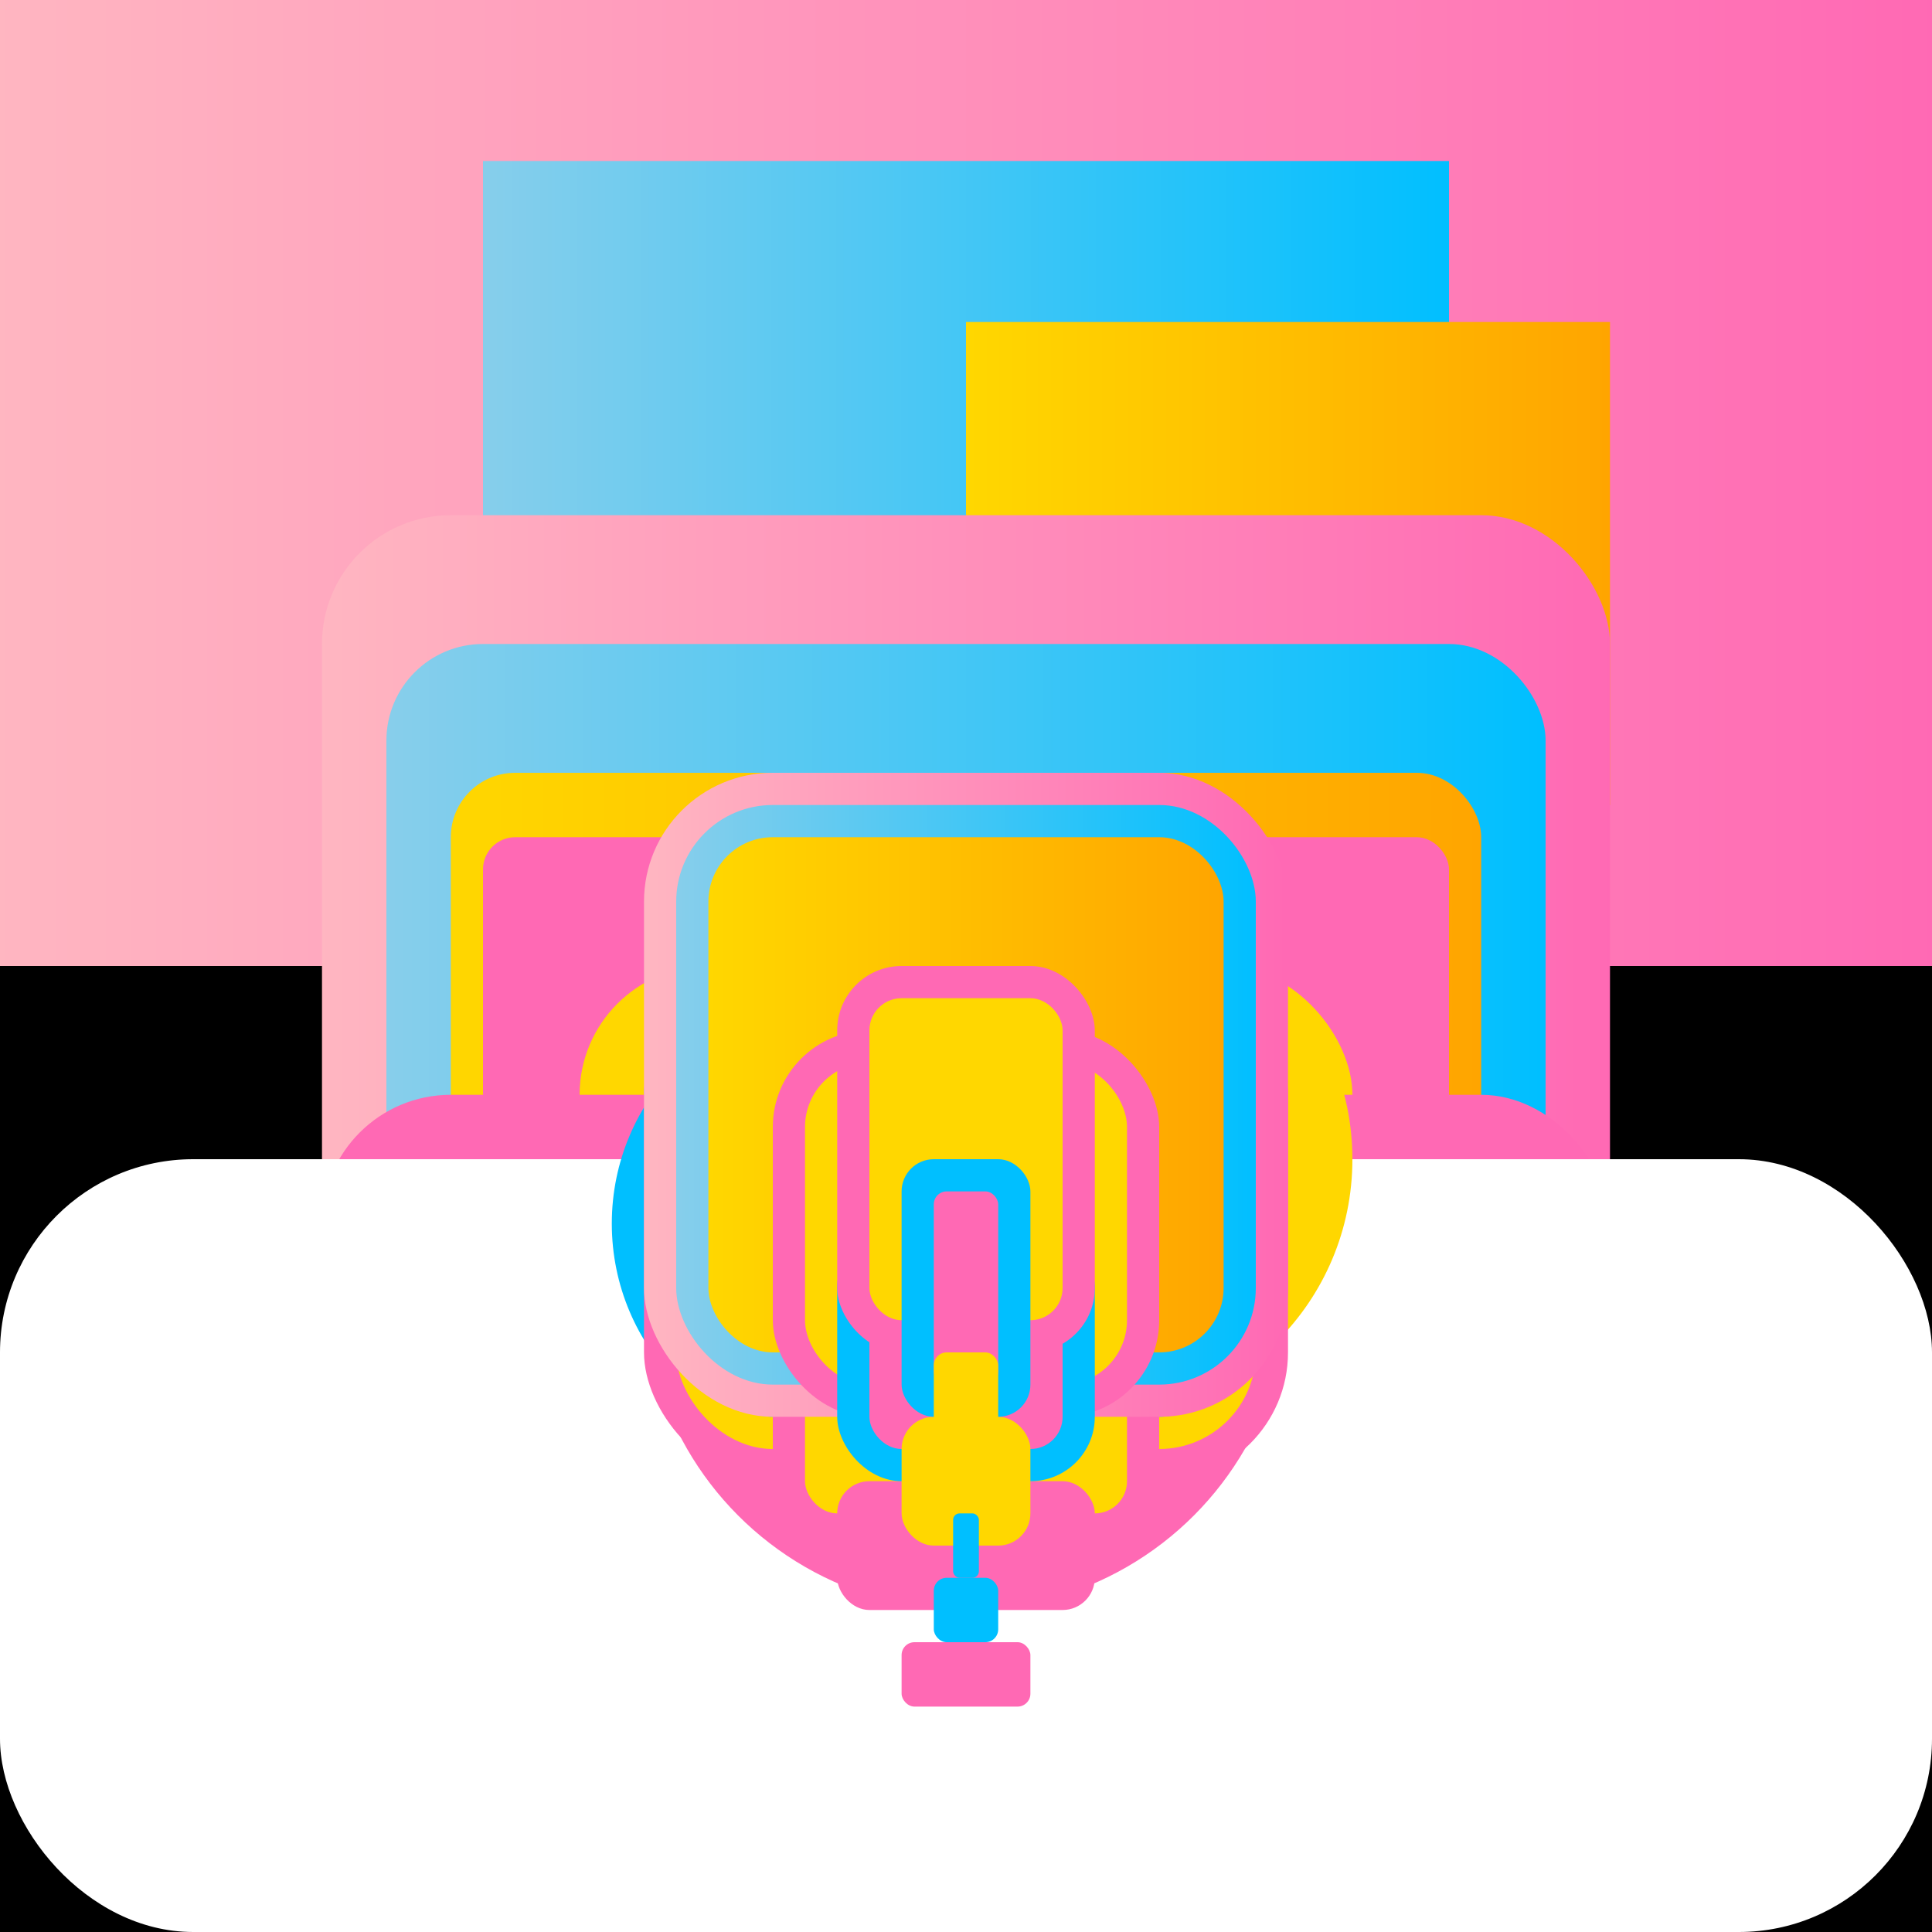<svg viewBox="0 0 300 300" xmlns="http://www.w3.org/2000/svg">
  <defs>
    <filter id="swirl">
      <feTurbulence type="fractalNoise" baseFrequency="0.01" numOctaves="3"/>
    </filter>
    <linearGradient id="candyGradient1">
      <stop offset="0%" stop-color="#FFB6C1"/>
      <stop offset="100%" stop-color="#FF69B4"/>
    </linearGradient>
    <linearGradient id="candyGradient2">
      <stop offset="0%" stop-color="#87CEEB"/>
      <stop offset="100%" stop-color="#00BFFF"/>
    </linearGradient>
    <linearGradient id="candyGradient3">
      <stop offset="0%" stop-color="#FFD700"/>
      <stop offset="100%" stop-color="#FFA500"/>
    </linearGradient>
    <pattern id="confetti" x="0" y="0" width="10" height="10">
      <circle cx="5" cy="5" r="2" fill="#FF69B4"/>
      <circle cx="3" cy="2" r="1" fill="#FFD700"/>
      <circle cx="7" cy="3" r="1.5" fill="#00BFFF"/>
    </pattern>
  </defs>
  <rect width="300" height="300" fill="#000"/>
  <g filter="url(#swirl)">
    <rect x="0" y="0" width="300" height="150" fill="url(#candyGradient1)"/>
    <rect x="75" y="25" width="150" height="100" fill="url(#candyGradient2)"/>
    <rect x="150" y="50" width="100" height="75" fill="url(#candyGradient3)"/>
  </g>
  <g transform="translate(150,180)">
    <rect x="-100" y="-100" width="200" height="120" rx="20" fill="url(#candyGradient1)"/>
    <rect x="-90" y="-80" width="180" height="100" rx="15" fill="url(#candyGradient2)"/>
    <rect x="-80" y="-60" width="160" height="80" rx="10" fill="url(#candyGradient3)"/>
    <rect x="-75" y="-50" width="150" height="60" rx="5" fill="#FF69B4"/>
    <rect x="-60" y="-30" width="120" height="40" rx="20" fill="#FFD700"/>
    <rect x="-50" y="-20" width="100" height="30" rx="10" fill="#00BFFF"/>
    <rect x="-40" y="-10" width="80" height="20" rx="5" fill="#FF69B4"/>
  </g>
  <g transform="translate(150,220)">
    <rect x="-100" y="-50" width="200" height="100" rx="20" fill="#FF69B4"/>
    <rect x="-90" y="-40" width="180" height="80" rx="15" fill="#FFD700"/>
    <rect x="-80" y="-30" width="160" height="60" rx="10" fill="#00BFFF"/>
    <rect x="-70" y="-20" width="140" height="40" rx="5" fill="#FF69B4"/>
    <rect x="-60" y="-10" width="120" height="20" rx="10" fill="#FFD700"/>
  </g>
  <g transform="translate(150,250)">
    <rect x="-100" y="-40" width="200" height="80" rx="20" fill="#FF69B4"/>
    <rect x="-90" y="-30" width="180" height="60" rx="15" fill="#FFD700"/>
    <rect x="-80" y="-20" width="160" height="40" rx="10" fill="#00BFFF"/>
    <rect x="-70" y="-10" width="140" height="20" rx="5" fill="#FF69B4"/>
  </g>
  <g transform="translate(150,270)">
    <rect x="-80" y="-20" width="160" height="40" rx="10" fill="#FF69B4"/>
    <rect x="-70" y="-15" width="140" height="30" rx="5" fill="#FFD700"/>
  </g>
  <rect x="0" y="180" width="300" height="120" rx="30" fill="#FFFFFF"/>
  <g transform="translate(150,200)" filter="url(#swirl)">
    <circle cx="0" cy="0" r="50" fill="#FF69B4"/>
    <circle cx="20" cy="-20" r="40" fill="#FFD700"/>
    <circle cx="-20" cy="-10" r="35" fill="#00BFFF"/>
  </g>
  <g transform="translate(150,190)">
    <rect x="-50" y="-40" width="100" height="80" rx="20" fill="#FF69B4"/>
    <rect x="-45" y="-35" width="90" height="70" rx="15" fill="#FFD700"/>
    <rect x="-40" y="-30" width="80" height="60" rx="10" fill="#00BFFF"/>
  </g>
  <g transform="translate(150,220)">
    <rect x="-30" y="-20" width="60" height="40" rx="10" fill="#FF69B4"/>
    <rect x="-25" y="-15" width="50" height="30" rx="5" fill="#FFD700"/>
  </g>
  <g transform="translate(150,240)">
    <rect x="-20" y="-10" width="40" height="20" rx="5" fill="#FF69B4"/>
  </g>
  <g transform="translate(150,260)">
    <rect x="-10" y="-5" width="20" height="10" rx="2" fill="#FF69B4"/>
  </g>
  <g transform="translate(150,170)">
    <rect x="-50" y="-50" width="100" height="100" rx="20" fill="url(#candyGradient1)"/>
    <rect x="-45" y="-45" width="90" height="90" rx="15" fill="url(#candyGradient2)"/>
    <rect x="-40" y="-40" width="80" height="80" rx="10" fill="url(#candyGradient3)"/>
  </g>
  <g transform="translate(150,190)">
    <rect x="-30" y="-30" width="60" height="60" rx="15" fill="#FF69B4"/>
    <rect x="-25" y="-25" width="50" height="50" rx="10" fill="#FFD700"/>
  </g>
  <g transform="translate(150,210)">
    <rect x="-20" y="-20" width="40" height="40" rx="10" fill="#00BFFF"/>
    <rect x="-15" y="-15" width="30" height="30" rx="5" fill="#FF69B4"/>
  </g>
  <g transform="translate(150,230)">
    <rect x="-10" y="-10" width="20" height="20" rx="5" fill="#FFD700"/>
  </g>
  <g transform="translate(150,250)">
    <rect x="-5" y="-5" width="10" height="10" rx="2" fill="#00BFFF"/>
  </g>
  <g transform="translate(150,180)">
    <rect x="-20" y="-30" width="40" height="60" rx="10" fill="#FF69B4"/>
    <rect x="-15" y="-25" width="30" height="50" rx="5" fill="#FFD700"/>
  </g>
  <g transform="translate(150,200)">
    <rect x="-10" y="-20" width="20" height="40" rx="5" fill="#00BFFF"/>
    <rect x="-5" y="-15" width="10" height="30" rx="2" fill="#FF69B4"/>
  </g>
  <g transform="translate(150,220)">
    <rect x="-5" y="-10" width="10" height="20" rx="2" fill="#FFD700"/>
  </g>
  <g transform="translate(150,240)">
    <rect x="-2" y="-5" width="4" height="10" rx="1" fill="#00BFFF"/>
  </g>
</svg>